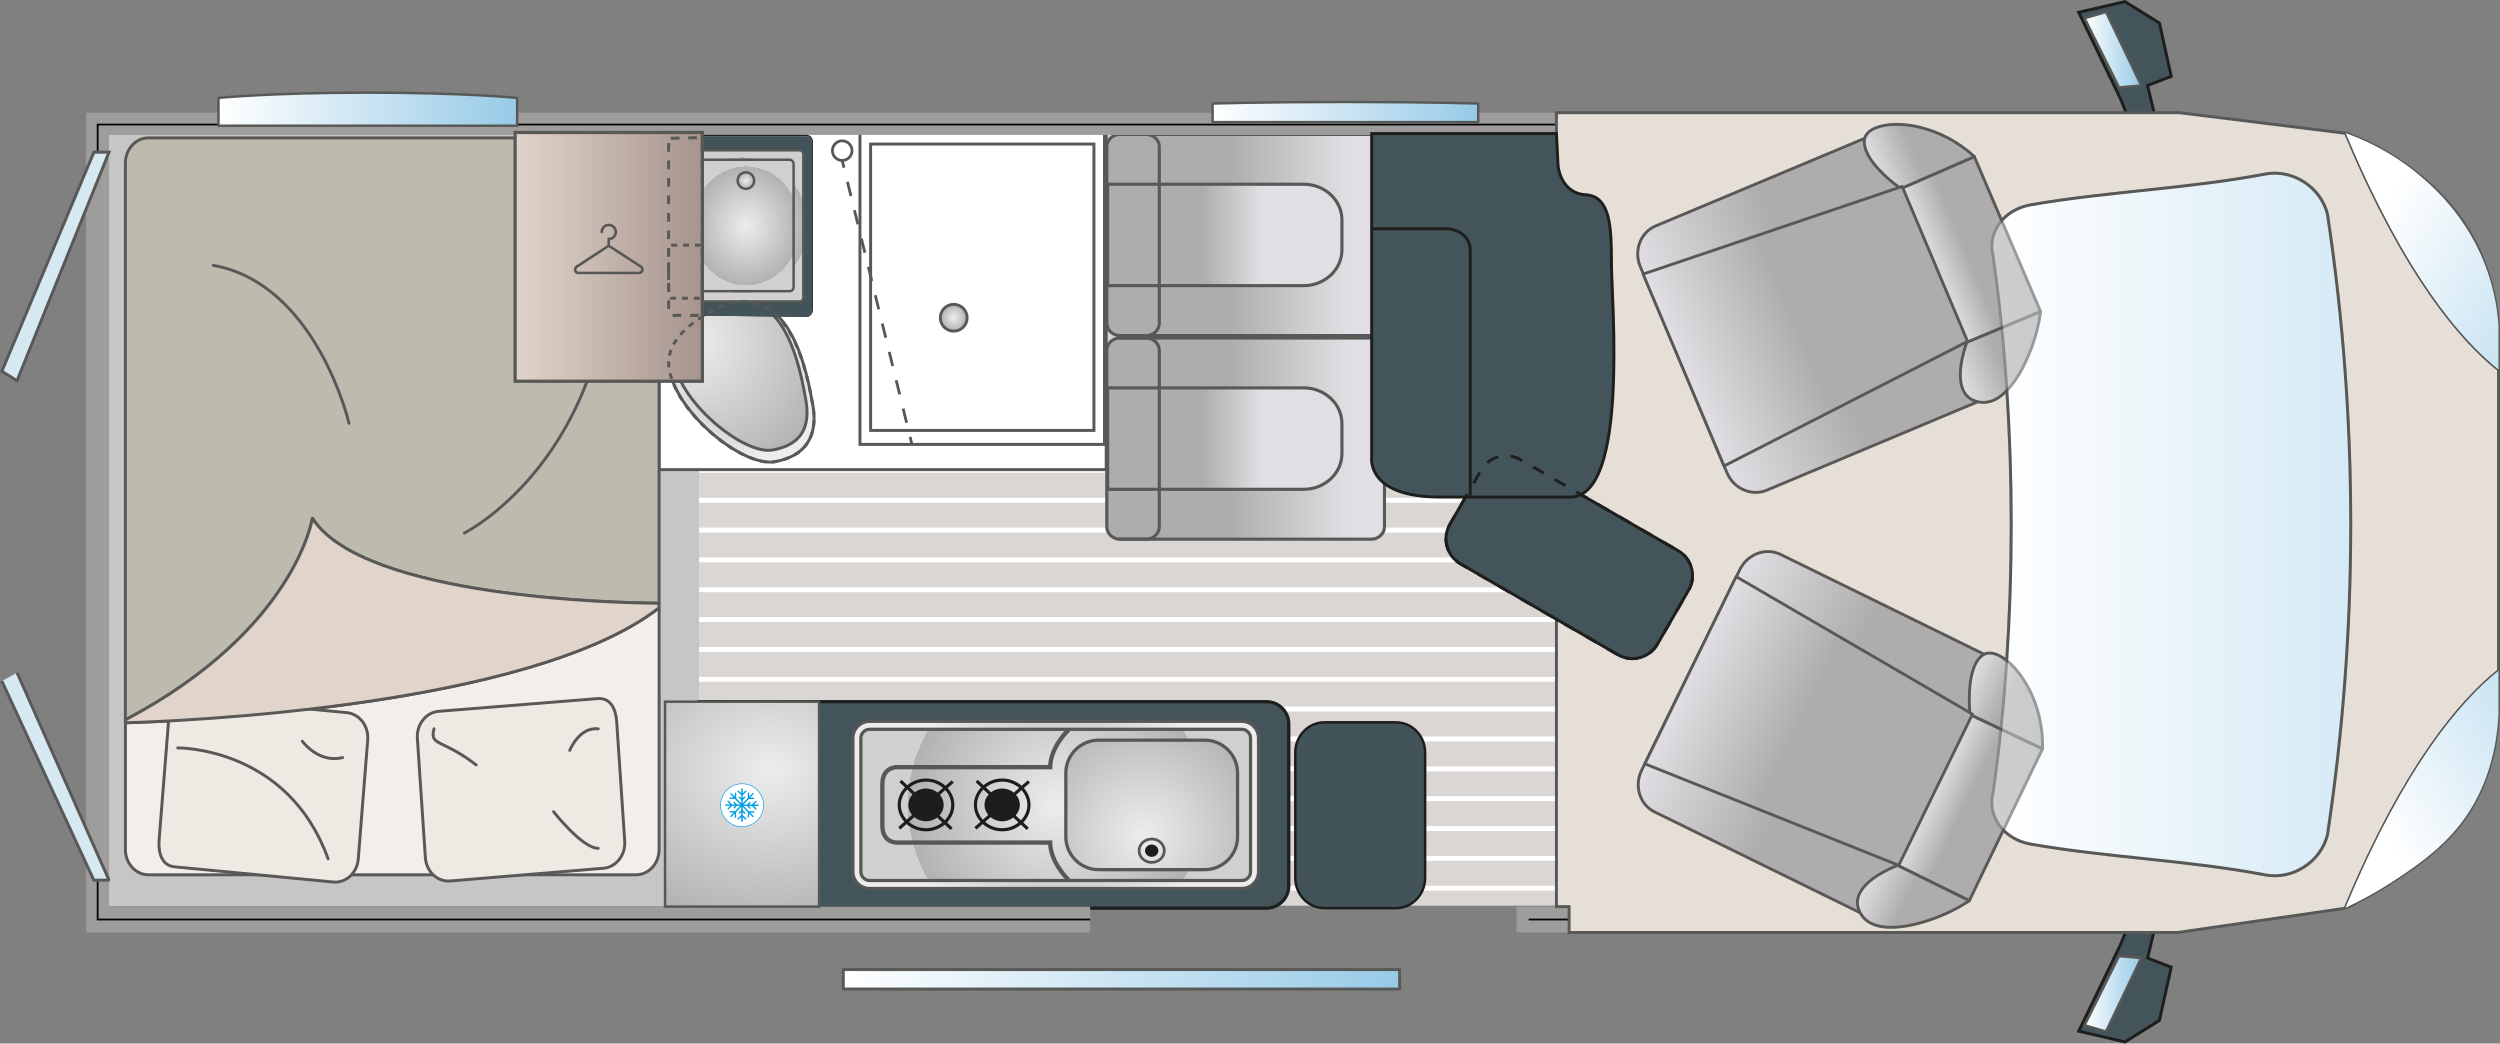 <?xml version="1.0" encoding="UTF-8"?>
<svg xmlns="http://www.w3.org/2000/svg" xmlns:xlink="http://www.w3.org/1999/xlink" viewBox="0 0 2002.67 835.94">
  <rect x="0" y="0" width="2002.67" height="835.94" fill="#808080" stroke="none"/>
  <defs>
    <style>
      .cls-1 {
        fill: #c7c6c6;
        mix-blend-mode: multiply;
      }

      .cls-1, .cls-2 {
        isolation: isolate;
      }

      .cls-3, .cls-4, .cls-5, .cls-6, .cls-7, .cls-8, .cls-9, .cls-10, .cls-11, .cls-12, .cls-13, .cls-14, .cls-15, .cls-16, .cls-17, .cls-18, .cls-19, .cls-20, .cls-21, .cls-22, .cls-23, .cls-24, .cls-25, .cls-26, .cls-27, .cls-28, .cls-29, .cls-30, .cls-31, .cls-32, .cls-33, .cls-34, .cls-35, .cls-36, .cls-37, .cls-38 {
        stroke: #585857;
      }

      .cls-3, .cls-5, .cls-9, .cls-10, .cls-39, .cls-12, .cls-20, .cls-22, .cls-23, .cls-24, .cls-40, .cls-26, .cls-27, .cls-28, .cls-33, .cls-34, .cls-36, .cls-37, .cls-38 {
        stroke-width: 2.37px;
      }

      .cls-3, .cls-5, .cls-10, .cls-39, .cls-41, .cls-42, .cls-43, .cls-44, .cls-45, .cls-46, .cls-14, .cls-47, .cls-48, .cls-49, .cls-50, .cls-51, .cls-19, .cls-52, .cls-23, .cls-40, .cls-53, .cls-54, .cls-55, .cls-26, .cls-56, .cls-27, .cls-34, .cls-37, .cls-38, .cls-57 {
        stroke-miterlimit: 10;
      }

      .cls-3, .cls-58, .cls-51, .cls-28 {
        fill: #fff;
      }

      .cls-4 {
        fill: url(#Dégradé_sans_nom_34-11);
      }

      .cls-4, .cls-6, .cls-7, .cls-8, .cls-9, .cls-11, .cls-12, .cls-13, .cls-15, .cls-16, .cls-17, .cls-18, .cls-20, .cls-21, .cls-22, .cls-24, .cls-25, .cls-28, .cls-29, .cls-30, .cls-31, .cls-32, .cls-33, .cls-35, .cls-36 {
        stroke-linecap: round;
        stroke-linejoin: round;
      }

      .cls-4, .cls-8, .cls-11, .cls-13, .cls-16, .cls-18, .cls-21, .cls-30, .cls-31, .cls-32 {
        stroke-width: 2.33px;
      }

      .cls-5 {
        fill: url(#Dégradé_sans_nom_17-2);
      }

      .cls-59 {
        opacity: .4;
      }

      .cls-60, .cls-52 {
        fill: #1d1d1b;
      }

      .cls-6 {
        fill: url(#Dégradé_sans_nom_34-2);
      }

      .cls-6, .cls-17, .cls-29 {
        stroke-width: 2.52px;
      }

      .cls-7 {
        fill: url(#Dégradé_sans_nom_35-4);
      }

      .cls-7, .cls-15, .cls-35 {
        stroke-width: 1.95px;
      }

      .cls-8 {
        fill: url(#Dégradé_sans_nom_34-5);
      }

      .cls-9 {
        fill: #efe9e4;
      }

      .cls-61 {
        fill: #dad6d4;
      }

      .cls-10 {
        fill: url(#Dégradé_sans_nom_17);
      }

      .cls-39, .cls-62, .cls-44, .cls-45, .cls-14, .cls-47, .cls-49, .cls-50, .cls-20, .cls-53, .cls-26, .cls-56, .cls-27, .cls-29 {
        fill: none;
      }

      .cls-39, .cls-40, .cls-56, .cls-57 {
        stroke: #1e1e1c;
      }

      .cls-11 {
        fill: url(#Dégradé_sans_nom_34-14);
      }

      .cls-12 {
        fill: url(#Dégradé_sans_nom_35-8);
      }

      .cls-63 {
        fill: #009fe3;
      }

      .cls-41 {
        fill: url(#Dégradé_sans_nom_224);
      }

      .cls-41, .cls-42, .cls-45, .cls-46, .cls-47, .cls-48, .cls-49, .cls-52, .cls-53, .cls-54, .cls-55 {
        stroke: #575756;
      }

      .cls-41, .cls-42, .cls-46 {
        stroke-width: 2.62px;
      }

      .cls-64 {
        fill: url(#Dégradé_sans_nom_35-6);
      }

      .cls-42 {
        fill: url(#Dégradé_sans_nom_223-4);
      }

      .cls-43 {
        stroke: #1d1d1b;
      }

      .cls-43, .cls-48, .cls-53, .cls-54, .cls-55 {
        stroke-width: 2px;
      }

      .cls-43, .cls-65 {
        fill: #43535a;
      }

      .cls-44 {
        stroke: #1e1f1d;
        stroke-width: 1.08px;
      }

      .cls-45, .cls-49 {
        stroke-width: 2.26px;
      }

      .cls-46 {
        fill: url(#Dégradé_sans_nom_223-5);
      }

      .cls-13 {
        fill: url(#Dégradé_sans_nom_34-13);
      }

      .cls-14 {
        stroke-dasharray: 7 7 0 0;
      }

      .cls-14, .cls-56 {
        stroke-width: 2.37px;
      }

      .cls-15 {
        fill: url(#Dégradé_sans_nom_35-5);
      }

      .cls-16 {
        fill: url(#Dégradé_sans_nom_34-10);
      }

      .cls-66 {
        fill: #9e9d9c;
      }

      .cls-47, .cls-52 {
        stroke-width: 2.21px;
      }

      .cls-17 {
        fill: url(#Dégradé_sans_nom_34-4);
      }

      .cls-48 {
        fill: url(#Dégradé_sans_nom_223-2);
      }

      .cls-49 {
        stroke-dasharray: 11.69 11.69;
      }

      .cls-18 {
        fill: url(#Dégradé_sans_nom_34-7);
      }

      .cls-50 {
        stroke: #010202;
        stroke-width: 1.42px;
      }

      .cls-51 {
        stroke: #009fe3;
        stroke-width: .5px;
      }

      .cls-19 {
        fill: url(#Dégradé_sans_nom_5);
      }

      .cls-19, .cls-57 {
        stroke-width: 2.61px;
      }

      .cls-67 {
        fill: url(#Dégradé_sans_nom_35-7);
      }

      .cls-68 {
        fill: url(#Dégradé_sans_nom_34-3);
      }

      .cls-21 {
        fill: url(#Dégradé_sans_nom_34-12);
      }

      .cls-69 {
        fill: #575756;
      }

      .cls-22 {
        fill: #e1d4cb;
      }

      .cls-23 {
        fill: #d6e9f3;
      }

      .cls-24 {
        fill: #bdbbae;
      }

      .cls-40, .cls-57 {
        fill: #44545b;
      }

      .cls-54 {
        fill: url(#Dégradé_sans_nom_223);
      }

      .cls-55 {
        fill: url(#Dégradé_sans_nom_223-3);
      }

      .cls-25 {
        fill: url(#Dégradé_sans_nom_35-2);
        stroke-width: 1.99px;
      }

      .cls-56 {
        stroke-dasharray: 10 10 0 0;
      }

      .cls-27 {
        stroke-dasharray: 0 0 4.75 4.75;
      }

      .cls-30 {
        fill: url(#Dégradé_sans_nom_34-8);
      }

      .cls-31 {
        fill: url(#Dégradé_sans_nom_34-6);
      }

      .cls-32 {
        fill: url(#Dégradé_sans_nom_34-9);
      }

      .cls-70 {
        fill: url(#Dégradé_sans_nom_10);
      }

      .cls-33 {
        fill: url(#Dégradé_sans_nom_35);
      }

      .cls-34 {
        fill: url(#Dégradé_sans_nom_17-3);
      }

      .cls-35 {
        fill: url(#Dégradé_sans_nom_35-3);
      }

      .cls-36 {
        fill: #f3eeea;
      }

      .cls-37 {
        fill: url(#Dégradé_sans_nom_2);
      }

      .cls-71 {
        fill: url(#Dégradé_sans_nom_34);
      }

      .cls-38 {
        fill: #e5dfd7;
      }
    </style>
    <radialGradient id="Dégradé_sans_nom_17" data-name="Dégradé sans nom 17" cx="763.95" cy="2076.5" fx="763.95" fy="2076.5" r="10.72" gradientTransform="translate(0 -1822.01)" gradientUnits="userSpaceOnUse">
      <stop offset="0" stop-color="#eeeded"/>
      <stop offset="1" stop-color="#b3b2b2"/>
      <stop offset="1" stop-color="#d0d0d0"/>
    </radialGradient>
    <radialGradient id="Dégradé_sans_nom_2" data-name="Dégradé sans nom 2" cx="1432.27" cy="-588.69" fx="1432.27" fy="-588.69" r="60.47" gradientTransform="translate(-241.2 -997.02) rotate(79.74)" gradientUnits="userSpaceOnUse">
      <stop offset="0" stop-color="#d0d0d0"/>
      <stop offset="0" stop-color="#b3b2b2"/>
      <stop offset=".99" stop-color="#eeeded"/>
    </radialGradient>
    <radialGradient id="Dégradé_sans_nom_17-2" data-name="Dégradé sans nom 17" cx="1392.87" cy="-557.63" fx="1392.87" fy="-557.63" r="115.36" gradientTransform="translate(-241.2 -997.02) rotate(79.74)" xlink:href="#Dégradé_sans_nom_17"/>
    <radialGradient id="Dégradé_sans_nom_17-3" data-name="Dégradé sans nom 17" cx="1150.19" cy="-963.16" fx="1150.19" fy="-963.16" r="56.66" gradientTransform="translate(-353.53 -928.21) rotate(90)" xlink:href="#Dégradé_sans_nom_17"/>
    <linearGradient id="Dégradé_sans_nom_34" data-name="Dégradé sans nom 34" x1="-1971.57" y1="-1554.55" x2="-2184.41" y2="-1554.55" gradientTransform="translate(-1104.26 -1366.31) rotate(-180)" gradientUnits="userSpaceOnUse">
      <stop offset=".55" stop-color="#afacad"/>
      <stop offset="1" stop-color="#e1dfe3"/>
    </linearGradient>
    <linearGradient id="Dégradé_sans_nom_34-2" data-name="Dégradé sans nom 34" x1="-2011.29" y1="-1554.48" x2="-2113.75" y2="-1554.48" xlink:href="#Dégradé_sans_nom_34"/>
    <linearGradient id="Dégradé_sans_nom_34-3" data-name="Dégradé sans nom 34" y1="-1717.65" y2="-1717.65" xlink:href="#Dégradé_sans_nom_34"/>
    <linearGradient id="Dégradé_sans_nom_34-4" data-name="Dégradé sans nom 34" x1="-2011.29" y1="-1717.63" x2="-2113.75" y2="-1717.63" xlink:href="#Dégradé_sans_nom_34"/>
    <linearGradient id="Dégradé_sans_nom_35" data-name="Dégradé sans nom 35" x1="675.54" y1="2606.5" x2="1121.19" y2="2606.5" gradientTransform="translate(0 -1822.01)" gradientUnits="userSpaceOnUse">
      <stop offset="0" stop-color="#fff"/>
      <stop offset="1" stop-color="#97cae7"/>
    </linearGradient>
    <linearGradient id="Dégradé_sans_nom_35-2" data-name="Dégradé sans nom 35" x1="175.01" y1="1909.46" x2="414.28" y2="1909.46" xlink:href="#Dégradé_sans_nom_35"/>
    <linearGradient id="Dégradé_sans_nom_35-3" data-name="Dégradé sans nom 35" x1="971.38" y1="1911.76" x2="1184.12" y2="1911.76" xlink:href="#Dégradé_sans_nom_35"/>
    <linearGradient id="Dégradé_sans_nom_35-4" data-name="Dégradé sans nom 35" x1="1669.92" y1="1861.81" x2="1715.19" y2="1861.81" xlink:href="#Dégradé_sans_nom_35"/>
    <linearGradient id="Dégradé_sans_nom_35-5" data-name="Dégradé sans nom 35" x1="1669.92" y1="-1821.8" x2="1715.19" y2="-1821.8" gradientTransform="translate(0 -1025.68) scale(1 -1)" xlink:href="#Dégradé_sans_nom_35"/>
    <linearGradient id="Dégradé_sans_nom_35-6" data-name="Dégradé sans nom 35" x1="1901.71" y1="-1681.39" x2="2143.49" y2="-1539.17" gradientTransform="translate(0 -1025.68) scale(1 -1)" xlink:href="#Dégradé_sans_nom_35"/>
    <linearGradient id="Dégradé_sans_nom_35-7" data-name="Dégradé sans nom 35" x1="1902.19" y1="1998.92" x2="2143.93" y2="2141.14" xlink:href="#Dégradé_sans_nom_35"/>
    <linearGradient id="Dégradé_sans_nom_34-5" data-name="Dégradé sans nom 34" x1="-3312.69" y1="-788.64" x2="-3048.28" y2="-788.64" gradientTransform="translate(-903.66 -1441.15) rotate(-154.01) scale(.95 1)" xlink:href="#Dégradé_sans_nom_34"/>
    <linearGradient id="Dégradé_sans_nom_34-6" data-name="Dégradé sans nom 34" x1="-3344.82" y1="-789.16" x2="-3276.38" y2="-789.16" gradientTransform="translate(-903.66 -1441.15) rotate(-154.01) scale(.95 1)" xlink:href="#Dégradé_sans_nom_34"/>
    <linearGradient id="Dégradé_sans_nom_34-7" data-name="Dégradé sans nom 34" x1="-3344.82" y1="-881.92" x2="-3258.97" y2="-881.92" gradientTransform="translate(-903.66 -1441.15) rotate(-154.01) scale(.95 1)" xlink:href="#Dégradé_sans_nom_34"/>
    <linearGradient id="Dégradé_sans_nom_34-8" data-name="Dégradé sans nom 34" x1="-3344.21" y1="-696" x2="-3262.05" y2="-696" gradientTransform="translate(-903.66 -1441.15) rotate(-154.01) scale(.95 1)" xlink:href="#Dégradé_sans_nom_34"/>
    <linearGradient id="Dégradé_sans_nom_34-9" data-name="Dégradé sans nom 34" x1="-3278.29" y1="-788.59" x2="-3048.29" y2="-788.59" gradientTransform="translate(-903.66 -1441.15) rotate(-154.01) scale(.95 1)" xlink:href="#Dégradé_sans_nom_34"/>
    <linearGradient id="Dégradé_sans_nom_34-10" data-name="Dégradé sans nom 34" x1="-1733.98" y1="-2113.13" x2="-1469.66" y2="-2113.13" gradientTransform="translate(-759.65 -1107.41) rotate(157.12) scale(.95 1)" xlink:href="#Dégradé_sans_nom_34"/>
    <linearGradient id="Dégradé_sans_nom_34-11" data-name="Dégradé sans nom 34" x1="-1766.1" y1="-2113.65" x2="-1697.63" y2="-2113.65" gradientTransform="translate(-759.65 -1107.41) rotate(157.12) scale(.95 1)" xlink:href="#Dégradé_sans_nom_34"/>
    <linearGradient id="Dégradé_sans_nom_34-12" data-name="Dégradé sans nom 34" x1="-1766.1" y1="-2206.43" x2="-1680.25" y2="-2206.43" gradientTransform="translate(-759.65 -1107.41) rotate(157.12) scale(.95 1)" xlink:href="#Dégradé_sans_nom_34"/>
    <linearGradient id="Dégradé_sans_nom_34-13" data-name="Dégradé sans nom 34" x1="-1765.49" y1="-2020.54" x2="-1683.31" y2="-2020.54" gradientTransform="translate(-759.65 -1107.41) rotate(157.12) scale(.95 1)" xlink:href="#Dégradé_sans_nom_34"/>
    <linearGradient id="Dégradé_sans_nom_34-14" data-name="Dégradé sans nom 34" x1="-1699.57" y1="-2113.1" x2="-1469.59" y2="-2113.1" gradientTransform="translate(-759.65 -1107.41) rotate(157.12) scale(.95 1)" xlink:href="#Dégradé_sans_nom_34"/>
    <linearGradient id="Dégradé_sans_nom_35-8" data-name="Dégradé sans nom 35" x1="1595.56" y1="2242.15" x2="1883.09" y2="2242.15" xlink:href="#Dégradé_sans_nom_35"/>
    <radialGradient id="Dégradé_sans_nom_223" data-name="Dégradé sans nom 223" cx="614.64" cy="102.04" fx="614.64" fy="102.04" r="36.32" gradientTransform="translate(-284.19 27.55) scale(1.43 1.5)" gradientUnits="userSpaceOnUse">
      <stop offset="0" stop-color="#ededed"/>
      <stop offset="1" stop-color="#b2b2b2"/>
      <stop offset="1" stop-color="#d0d0d0"/>
    </radialGradient>
    <radialGradient id="Dégradé_sans_nom_223-2" data-name="Dégradé sans nom 223" cx="607.44" cy="119.88" fx="607.44" fy="119.88" r="36.32" gradientTransform="translate(-125.22 23.89) scale(1.19 1.31)" xlink:href="#Dégradé_sans_nom_223"/>
    <radialGradient id="Dégradé_sans_nom_223-3" data-name="Dégradé sans nom 223" cx="597.51" cy="144.67" fx="597.51" fy="144.67" r="6.61" gradientTransform="matrix(1,0,0,1,0,0)" xlink:href="#Dégradé_sans_nom_223"/>
    <linearGradient id="Dégradé_sans_nom_5" data-name="Dégradé sans nom 5" x1="412.64" y1="2027.78" x2="562.65" y2="2027.78" gradientTransform="translate(0 -1822.01)" gradientUnits="userSpaceOnUse">
      <stop offset="0" stop-color="#e1d4cb"/>
      <stop offset="1" stop-color="#a6948d"/>
    </linearGradient>
    <radialGradient id="Dégradé_sans_nom_224" data-name="Dégradé sans nom 224" cx="670.36" cy="676.55" fx="670.36" fy="676.55" r="124.27" gradientTransform="translate(175.34 -31.76)" gradientUnits="userSpaceOnUse">
      <stop offset="0" stop-color="#d0d0d0"/>
      <stop offset="0" stop-color="#b2b2b2"/>
      <stop offset=".99" stop-color="#ededed"/>
    </radialGradient>
    <radialGradient id="Dégradé_sans_nom_223-4" data-name="Dégradé sans nom 223" cx="670.36" cy="676.55" fx="670.36" fy="676.55" r="118.39" gradientTransform="translate(175.34 -31.76)" xlink:href="#Dégradé_sans_nom_223"/>
    <radialGradient id="Dégradé_sans_nom_223-5" data-name="Dégradé sans nom 223" cx="740.43" cy="700.6" fx="740.43" fy="700.6" r="103.83" gradientTransform="translate(175.34 -31.76)" xlink:href="#Dégradé_sans_nom_223"/>
    <radialGradient id="Dégradé_sans_nom_10" data-name="Dégradé sans nom 10" cx="649.84" cy="582.4" fx="649.84" fy="582.4" r="122.44" gradientTransform="translate(-215 4.86) scale(1.28 1.05)" gradientUnits="userSpaceOnUse">
      <stop offset="0" stop-color="#ededed"/>
      <stop offset="1" stop-color="#b2b2b2"/>
    </radialGradient>
  </defs>
  <g class="cls-2">
    <g id="Calque_2" data-name="Calque 2">
      <g id="Implantation_jour" data-name="Implantation jour">
        <g id="c">
          <rect class="cls-61" x="78.43" y="101.43" width="1441.47" height="624.07"/>
          <rect class="cls-58" x="92.87" y="709.58" width="1505.66" height="3.94"/>
          <rect class="cls-58" x="92.87" y="685.63" width="1505.66" height="3.94"/>
          <rect class="cls-58" x="92.87" y="661.74" width="1505.66" height="3.94"/>
          <rect class="cls-58" x="92.87" y="637.84" width="1505.66" height="3.94"/>
          <rect class="cls-58" x="92.87" y="613.94" width="1505.66" height="3.94"/>
          <rect class="cls-58" x="92.87" y="589.99" width="1505.66" height="3.94"/>
          <rect class="cls-58" x="92.87" y="566.09" width="1505.66" height="3.94"/>
          <rect class="cls-58" x="92.87" y="542.19" width="1505.66" height="3.94"/>
          <rect class="cls-58" x="92.87" y="518.3" width="1505.66" height="3.94"/>
          <rect class="cls-58" x="92.87" y="494.35" width="1505.66" height="3.94"/>
          <rect class="cls-58" x="92.87" y="470.45" width="1505.66" height="3.94"/>
          <rect class="cls-58" x="92.87" y="446.55" width="1505.66" height="3.94"/>
          <rect class="cls-58" x="92.87" y="422.65" width="1505.66" height="3.94"/>
          <rect class="cls-58" x="92.87" y="398.76" width="1505.66" height="3.94"/>
          <rect class="cls-58" x="92.87" y="374.81" width="1505.66" height="3.94"/>
          <rect class="cls-58" x="92.87" y="350.91" width="1505.66" height="3.94"/>
          <rect class="cls-58" x="92.87" y="327.01" width="1505.66" height="3.94"/>
          <rect class="cls-58" x="92.87" y="303.11" width="1505.66" height="3.94"/>
          <rect class="cls-58" x="92.87" y="279.16" width="1505.66" height="3.94"/>
          <rect class="cls-58" x="92.87" y="255.27" width="1505.66" height="3.94"/>
          <rect class="cls-58" x="92.87" y="231.37" width="1505.66" height="3.94"/>
          <rect class="cls-58" x="92.87" y="207.47" width="1505.66" height="3.94"/>
          <rect class="cls-58" x="92.87" y="183.52" width="1505.66" height="3.94"/>
          <rect class="cls-58" x="92.87" y="159.62" width="1505.66" height="3.94"/>
          <rect class="cls-58" x="92.87" y="135.72" width="1505.66" height="3.94"/>
          <rect class="cls-58" x="92.87" y="111.83" width="1505.66" height="3.94"/>
        </g>
        <rect class="cls-1" x="76.7" y="94.94" width="483.24" height="631.06"/>
        <rect class="cls-3" x="528" y="105.62" width="358.14" height="270.59"/>
        <polygon class="cls-3" points="688.88 104.2 688.88 355.99 884.77 355.99 884.77 355 884.77 104.2 688.88 104.2"/>
        <polygon class="cls-26" points="697.42 115.4 697.42 344.79 876.32 344.79 876.32 343.8 876.32 115.4 697.42 115.4"/>
        <path class="cls-10" d="M774.72,254.54c0,5.93-4.79,10.72-10.72,10.72s-10.72-4.79-10.72-10.72,4.79-10.72,10.72-10.72,10.72,4.79,10.72,10.72"/>
        <path class="cls-37" d="M651.01,323.77c-4.51-24.87-16.47-90.97-64.68-82.38-3.27,1.14-56.38,20.31-50.21,54.29,6.6,36.54,59.65,78.68,84.66,74.17,24.44-4.41,34.93-20.36,30.28-46.08h-.05Z"/>
        <path class="cls-5" d="M539.91,290.13c-5.27-29.23,41.76-47.03,46.74-48.83,43.28-7.31,54.57,55.1,58.8,78.63,4.22,23.3-4.41,36.54-26.43,40.53-22.68,4.13-72.99-36.54-79.11-70.33Z"/>
        <path class="cls-34" d="M544.71,196.4h86.18c4.41,0,7.97,3.56,7.97,7.97v26.57c0,4.41-3.56,7.97-7.97,7.97h-86.18c-4.41,0-7.97-3.56-7.97-7.97v-26.57c0-4.41,3.56-7.97,7.97-7.97Z"/>
        <path class="cls-36" d="M100.43,680.54c0,11.1,8.3,20.22,18.46,20.22h390.65c10.16,0,18.46-9.11,18.46-20.22v-193.66c-103.31,80.1-387.95,91.02-427.52,92.11v101.55h-.05Z"/>
        <path class="cls-9" d="M277.82,570.87c10.11.95,17.65,10.82,16.75,21.88l-7.59,95.43c-.9,11.06-9.87,19.36-19.98,18.37l-127.13-12.15c-10.11-.95-13.29-10.82-12.39-21.88l7.59-95.43c.9-11.06,5.5-19.36,15.61-18.37,0,0,127.13,12.15,127.13,12.15Z"/>
        <path class="cls-9" d="M478.65,559.62c10.11-.81,14.62,7.59,15.38,18.7l6.41,95.57c.76,11.1-6.93,20.83-17.04,21.64l-122.91,10.2c-10.11.81-18.98-7.59-19.74-18.7l-6.41-95.57c-.76-11.1,6.93-20.83,17.04-21.64l127.27-10.2Z"/>
        <path class="cls-24" d="M100.43,130.68v445.98c136.29-72.04,149.82-161.49,149.82-161.49,41,63.78,244.92,67.81,277.71,68.05V130.68c0-11.1-8.3-20.22-18.46-20.22H118.89c-10.16,0-18.46,9.11-18.46,20.22Z"/>
        <path class="cls-22" d="M250.25,415.22s-13.52,89.45-149.82,161.49v2.28c39.58-1.09,324.21-12.01,427.52-92.11v-3.61c-32.74-.24-236.71-4.27-277.71-68.05Z"/>
        <path class="cls-20" d="M443.44,650.22s22.83,29.33,35.78,29.33"/>
        <path class="cls-20" d="M381.46,612.77c-27.43-21.17-37.49-14.9-33.79-28.95"/>
        <path class="cls-20" d="M456.39,601.1s7.55-18.93,22.83-17.27"/>
        <path class="cls-20" d="M142.38,599.11s88.12-1.04,120.44,88.84"/>
        <path class="cls-20" d="M242.18,593.79s12.91,17.89,32.27,13.1"/>
        <path class="cls-20" d="M372.02,426.99s118.64-59.6,118.21-239.22"/>
        <path class="cls-20" d="M279.58,339.05s-26.01-111.61-108.67-126.47"/>
        <path class="cls-57" d="M559.94,562.1h454.58c9.87,0,17.88,8,17.88,17.88v129.63c0,9.87-8,17.88-17.88,17.88h-454.58v-165.39Z"/>
        <path class="cls-62" d="M802.2,555.5h100.42c16.42,0,29.8,13.33,29.8,29.8v76.88c0,16.42-13.33,29.8-29.8,29.8h-100.42c-16.42,0-29.8-13.33-29.8-29.8v-76.88c0-16.42,13.33-29.8,29.8-29.8Z"/>
        <path class="cls-71" d="M1098.51,107.66c5.79,0,10.54,4.46,10.54,9.87v141.42c0,5.41-4.75,9.87-10.54,9.87h-201.35c-5.79,0-10.54-4.46-10.54-9.87V117.53c0-5.41,4.75-9.87,10.54-9.87h201.35Z"/>
        <path class="cls-29" d="M1098.51,107.66c5.79,0,10.54,4.46,10.54,9.87v141.42c0,5.41-4.75,9.87-10.54,9.87h-201.35c-5.79,0-10.54-4.46-10.54-9.87V117.53c0-5.41,4.75-9.87,10.54-9.87h201.35Z"/>
        <path class="cls-6" d="M887.29,147.57h157.08c8.45,0,16.09,3.23,21.64,8.4,5.55,5.17,8.97,12.34,8.97,20.26v23.92c0,7.93-3.42,15.09-8.97,20.26-5.55,5.17-13.19,8.4-21.64,8.4h-157.08v-81.29h0v.05Z"/>
        <path class="cls-29" d="M896.68,107.66h21.45c5.79,0,10.54,4.46,10.54,9.87v141.42c0,5.41-4.75,9.87-10.54,9.87h-21.45"/>
        <path class="cls-68" d="M1098.51,270.76c5.79,0,10.54,4.46,10.54,9.87v141.42c0,5.41-4.75,9.87-10.54,9.87h-201.35c-5.79,0-10.54-4.46-10.54-9.87v-141.42c0-5.41,4.75-9.87,10.54-9.87h201.35Z"/>
        <path class="cls-29" d="M1098.51,270.76c5.79,0,10.54,4.46,10.54,9.87v141.42c0,5.41-4.75,9.87-10.54,9.87h-201.35c-5.79,0-10.54-4.46-10.54-9.87v-141.42c0-5.41,4.75-9.87,10.54-9.87h201.35Z"/>
        <path class="cls-17" d="M887.29,310.72h157.08c8.45,0,16.09,3.23,21.64,8.4,5.55,5.17,8.97,12.34,8.97,20.26v23.92c0,7.93-3.42,15.09-8.97,20.26-5.55,5.17-13.19,8.4-21.64,8.4h-157.08v-81.29h0v.05Z"/>
        <path class="cls-29" d="M896.68,270.76h21.45c5.79,0,10.54,4.46,10.54,9.87v141.42c0,5.41-4.75,9.87-10.54,9.87h-21.45"/>
        <rect class="cls-66" x="1214.82" y="726.24" width="43.52" height="20.69"/>
        <polyline class="cls-66" points="1357.33 108.09 1357.33 90.29 69.11 90.29 69.11 108.09 69.11 108.09 69.11 726.24 69.11 726.24 69.11 746.93 69.11 746.93 69.11 746.98 87.33 746.98 87.33 746.93 873.29 746.93 873.29 726.24 87.33 726.24 87.33 108.09"/>
        <path class="cls-50" d="M873.29,736.59H78.22V99.78h1279.11M1257.96,726.24v10.35h-33.36"/>
        <rect class="cls-66" x="69.11" y="121.9" width="18.22" height="583.13"/>
        <path class="cls-23" d="M13.64,538.84l73.41,165.62c.14.28-.09.62-.43.62h-11.44L1.49,545.58"/>
        <polygon class="cls-23" points="13.64 304.93 87.33 121.9 75.23 121.9 1.49 297.48 13.64 304.93"/>
        <rect class="cls-33" x="675.54" y="776.68" width="445.65" height="15.61"/>
        <path class="cls-25" d="M175.01,78.43v22.26h239.27v-22.26s-42-4.22-119.63-4.22-119.63,4.22-119.63,4.22"/>
        <path class="cls-35" d="M1077.77,81.7c69.05,0,106.35,1.28,106.35,1.28v14.81h-212.74v-14.81s37.3-1.28,106.35-1.28h.05Z"/>
        <polygon class="cls-40" points="1730.71 111.6 1720.36 68.46 1739.3 61.16 1729.85 18.49 1702.24 1.27 1665.17 9.86 1698.49 78.81 1711.73 111.6 1730.71 111.6"/>
        <polygon class="cls-7" points="1687.05 9.62 1715.19 68.46 1697.49 69.98 1669.92 14.6 1687.05 9.62"/>
        <polygon class="cls-40" points="1730.71 724.34 1720.36 767.43 1739.3 774.79 1729.85 817.45 1702.24 834.68 1665.17 826.04 1698.49 757.09 1711.73 724.34 1730.71 724.34"/>
        <polygon class="cls-15" points="1687.05 826.28 1715.19 767.43 1697.49 765.96 1669.92 821.29 1687.05 826.28"/>
        <path class="cls-38" d="M1880.33,109.65c-.43-1-.81-1.9-1.19-2.85l-133.25-16.51h-499.09v635.99h10.16v20.69h487.51l133.59-19.31s.52-.24,1.47-.66l-.52.09c.47-1.09.9-2.14,1.38-3.23,46.7-110.9,91.16-162.49,121.11-186.4v-241.31c-29.9-23.92-74.41-75.5-121.11-186.4v-.09h-.05Z"/>
        <path class="cls-38" d="M1880.33,723.77c-.47,1.09-.9,2.14-1.38,3.23l.52-.09c9.31-4.35,22.21-10.95,36.71-20.4,15.79-10.29,37.83-24.66,54.69-46.27,23.33-29.93,29.38-64.35,30.56-87.84v-35.02c-29.9,23.92-74.41,75.5-121.11,186.4h0Z"/>
        <path class="cls-64" d="M1880.33,723.77c-.47,1.09-.9,2.14-1.38,3.23l.52-.09c9.31-4.35,22.21-10.95,36.71-20.4,15.79-10.29,37.83-24.66,54.69-46.27,23.33-29.93,29.38-64.35,30.56-87.84v-35.02c-29.9,23.92-74.41,75.5-121.11,186.4h0Z"/>
        <path class="cls-38" d="M1971.64,175.71c-13.47-19.16-28.27-31.18-35.65-37.09-21.32-17.07-42.1-26.53-56.51-31.82h-.33c.38.9.81,1.85,1.19,2.8,46.7,110.9,91.16,162.49,121.11,186.4v-35.02c-1.57-19.93-7.33-53.3-29.8-85.28Z"/>
        <path class="cls-67" d="M1935.99,138.63c-11.25-9.19-29.96-22.3-56.51-31.82h-.33c.38.9.81,1.85,1.19,2.8,46.7,110.9,91.16,162.49,121.11,186.4v-35.02c-.68-10.27-2.62-25.54-8.6-43-15.36-44.8-45.78-70.32-56.85-79.36Z"/>
        <path class="cls-28" d="M1596.6,634.94c-4.94,18.93,8.4,37.39,30.13,41.24,62.69,10.91,125.28,12.77,187.78,24.63,21.69,4.22,44.42-10.06,49.92-32.03,24.87-164.67,24.87-332.61,0-497.28-5.5-21.92-28.24-36.21-49.92-32.03-62.5,11.86-125.09,13.76-187.78,24.63-21.78,3.84-35.12,22.3-30.13,41.24,19.41,136.05,19.41,293.42,0,429.47v.14Z"/>
        <path class="cls-8" d="M1507.72,739.76c11.86,5.79,26.53.33,32.6-12.15l78.73-160.87c6.12-12.48,1.42-27.43-10.44-33.22l-182.18-89.36c-11.86-5.84-26.57-.38-32.7,12.15l-78.73,160.87c-6.07,12.48-1.42,27.43,10.44,33.22l182.18,89.36h.05"/>
        <polygon class="cls-31" points="1636.18 599.87 1577.95 572.3 1519.96 693.21 1577.52 721.54 1636.18 599.87"/>
        <path class="cls-18" d="M1520.1,693.26h0s-.43.19-.76.28c-.66.24-1.66.66-2.8,1.19-2.37,1.04-5.6,2.56-9.02,4.51-6.88,3.89-14.52,9.63-17.84,16.47-1.19,2.37-1.8,4.94-1.76,7.59.05,2.66.81,5.5,2.56,8.54,2.04,3.56,4.98,6.17,8.64,7.93,10.01,4.89,25.34,3.56,40.38-.81,14.57-4.13,28.85-11.06,38.06-17.42l-28.81-14.19-28.62-14.09h-.05Z"/>
        <path class="cls-30" d="M1625.31,551.84c-6.88-13.29-15.99-22.83-24.01-26.72-2.56-1.28-5.03-1.95-7.26-1.99-2.23-.05-4.18.52-5.84,1.71-2.42,1.76-4.37,4.32-5.84,7.36-3.13,6.41-4.37,14.95-4.7,22.54-.38,7.59.14,14.24.33,16.8,0,.33.05.57.09.76l58.13,27.52c.47-18.41-4.13-35.02-10.87-48.02h0l-.05.05Z"/>
        <polygon class="cls-32" points="1390.74 461.91 1580.09 572.11 1521 693.21 1317.61 611.87 1390.74 461.91"/>
        <path class="cls-16" d="M1602.48,314.19c12.15-5.13,17.65-19.79,12.29-32.55l-69.43-165.1c-5.36-12.81-19.74-19.12-31.89-14l-187.12,78.44c-12.2,5.08-17.75,19.79-12.34,32.6l69.43,165.1c5.36,12.81,19.74,19.12,31.89,14l187.12-78.44h.05"/>
        <polygon class="cls-4" points="1581.56 125.41 1522.47 151.13 1575.48 274.32 1634.66 249.65 1581.56 125.41"/>
        <path class="cls-21" d="M1575.58,274.28h0s-.14.43-.28.76c-.24.66-.57,1.66-1,2.89-.76,2.47-1.76,5.88-2.56,9.78-1.57,7.74-2.33,17.27.66,24.3,1.04,2.47,2.52,4.6,4.56,6.31s4.7,2.99,8.11,3.7c4.03.81,7.93.28,11.67-1.28,10.25-4.32,19.31-16.75,25.96-30.94,6.45-13.71,10.68-29,11.91-40.15l-29.61,12.34-29.47,12.29h.05Z"/>
        <path class="cls-13" d="M1538.23,102.01c-14.52-3.56-27.71-2.94-35.92.52-2.66,1.09-4.75,2.52-6.26,4.18-1.47,1.61-2.37,3.46-2.56,5.5-.28,2.99.38,6.12,1.71,9.25,2.75,6.55,8.4,13.15,13.9,18.41,5.5,5.27,10.82,9.25,12.91,10.77.28.19.47.33.62.47l58.99-25.67c-13.57-12.48-29.09-19.93-43.33-23.4h0l-.05-.05Z"/>
        <polygon class="cls-11" points="1316.23 219.56 1523.76 149.37 1576.15 273.52 1381.11 373.27 1316.23 219.56"/>
        <g class="cls-59">
          <path class="cls-12" d="M1596.6,634.94c-4.94,18.93,8.4,37.39,30.13,41.24,62.69,10.91,125.28,12.77,187.78,24.63,21.69,4.22,44.42-10.06,49.92-32.03,24.87-164.67,24.87-332.61,0-497.28-5.5-21.92-28.24-36.21-49.92-32.03-62.5,11.86-125.09,13.76-187.78,24.63-21.78,3.84-35.12,22.3-30.13,41.24,19.41,136.05,19.41,293.42,0,429.47v.14Z"/>
        </g>
        <path class="cls-40" d="M1296.07,524.51l-126.14-72.84c-11.1-6.41-14.9-20.6-8.49-31.65l24.96-43.28c6.41-11.1,20.6-14.9,31.65-8.49l126.18,72.84c11.1,6.41,14.9,20.6,8.49,31.65l-25.01,43.28c-6.41,11.1-20.6,14.9-31.65,8.49"/>
        <path class="cls-40" d="M1257.91,398.18h-104.31c-59.22,0-54.81-31.65-54.81-31.65V107h148.01l1.33,26.05s2.04,21.83,22.11,22.97c20.03,1.19,20.64,26.53,20.64,55.38s14.14,186.78-32.98,186.78"/>
        <path class="cls-39" d="M1098.18,183.26h61.98s17.61,1.42,17.61,17.61v197.89"/>
        <path class="cls-44" d="M539.5,252c35.38.44,70.76.88,106.14,1.31,2.76.03,5.02-2.2,5.02-4.96V113.22c0-2.59-2.1-4.69-4.69-4.69h-105.54c-.31,47.82-.62,95.65-.93,143.47Z"/>
        <path class="cls-65" d="M544.04,252.59c34.03.42,68.07.84,102.1,1.27,2.48.03,4.51-1.97,4.51-4.46V113.53c0-2.46-2-4.46-4.46-4.46h-101.24c-2.45,0-4.44,1.97-4.46,4.42-.29,36.84-.58,97.77-.86,134.62-.02,2.45,1.95,4.46,4.4,4.49Z"/>
        <rect class="cls-54" x="552.04" y="120.41" width="91.48" height="121.08" rx="2.96" ry="2.96"/>
        <rect class="cls-48" x="559.85" y="127.96" width="75.88" height="105.29" rx="3.13" ry="3.13"/>
        <path class="cls-55" d="M597.51,138.06c-3.64,0-6.61,2.96-6.61,6.61s2.97,6.61,6.61,6.61,6.61-2.96,6.61-6.61-2.96-6.61-6.61-6.61Z"/>
        <rect class="cls-19" x="412.64" y="106.14" width="150.01" height="199.26"/>
        <path class="cls-27" d="M537.73,196.4h22.81c1.17,0,2.11,3.56,2.11,7.97v26.57c0,4.41-.94,7.97-2.11,7.97h-22.81c-1.17,0-2.11-3.56-2.11-7.97v-26.57c0-4.41.94-7.97,2.11-7.97Z"/>
        <path class="cls-27" d="M651.01,324.08c-4.51-24.7-16.47-90.36-64.68-81.83-3.27,1.13-56.38,20.17-50.21,53.93,6.6,36.3,59.65,78.15,84.66,73.68,24.44-4.38,34.93-20.22,30.28-45.77h-.05Z"/>
        <path class="cls-14" d="M537.31,110.75c7.88-.16,15.75-.31,23.63-.47.94-.02,1.7,3.34,1.7,7.48v127.4c0,4.13-.76,7.48-1.7,7.48h-23.63c-.94,0-1.7-3.35-1.7-7.48v-126.94c0-4.12.76-7.46,1.69-7.48Z"/>
        <path class="cls-69" d="M513.87,212.67l-25.17-16.39v-3.81c3.17-.53,5.61-3.28,5.61-6.66,0-3.7-2.96-6.66-6.66-6.66s-6.66,2.96-6.66,6.66c0,.63.42,1.06,1.06,1.06s1.06-.42,1.06-1.06c0-2.54,2.01-4.55,4.55-4.55s4.55,2.01,4.55,4.55-2.01,4.55-4.55,4.55c-.63,0-1.06.42-1.06,1.06v4.87l-25.28,16.5c-1.06.74-1.69,1.9-1.69,3.17,0,2.01,1.48,3.6,3.38,3.7h49.18c1.9-.11,3.49-1.69,3.49-3.7,0-1.37-.74-2.54-1.8-3.28ZM511.86,217.64h-48.44c-.95,0-1.69-.74-1.69-1.69,0-.53.32-1.06.74-1.37l25.17-16.5,25.07,16.29c.53.32.95.85.95,1.48-.11,1.06-.85,1.8-1.8,1.8Z"/>
        <g>
          <path class="cls-45" d="M730.49,355.82c-.48-1.94-.95-3.88-1.43-5.83"/>
          <path class="cls-49" d="M726.27,338.64c-16.26-66.2-32.52-132.4-48.78-198.61"/>
          <path class="cls-45" d="M676.09,134.36c-.48-1.94-.95-3.88-1.43-5.83"/>
        </g>
        <circle class="cls-45" cx="674.66" cy="120.67" r="7.86"/>
        <g>
          <path class="cls-41" d="M994.73,711.76h-298.06c-7.42,0-13.45-6.03-13.46-13.45v-107.03c0-7.42,6.04-13.46,13.46-13.46h298.06c7.42,0,13.45,6.03,13.46,13.45v107.03c0,7.42-6.04,13.45-13.46,13.45Z"/>
          <path class="cls-42" d="M696.67,584.21c-1.87,0-3.64.74-4.99,2.08-1.34,1.34-2.07,3.11-2.07,4.98v107.03c0,1.87.74,3.64,2.08,4.98,1.34,1.34,3.11,2.08,4.98,2.08h298.06c1.87,0,3.64-.74,4.98-2.08s2.08-3.11,2.08-4.98v-107.03c0-1.88-.74-3.65-2.08-4.98-1.34-1.34-3.11-2.08-4.98-2.08h-298.06Z"/>
          <path class="cls-46" d="M965.05,592.91h-84.93c-14.48,0-26.31,11.84-26.32,26.31v51.12c0,14.48,11.84,26.32,26.32,26.32h84.93c14.48,0,26.32-11.84,26.32-26.32v-51.12c0-14.48-11.84-26.31-26.32-26.31Z"/>
          <path class="cls-52" d="M848.14,694.08c-3.23-5.18-6.25-11.96-6.25-19.09v-.64s-123.03,0-123.03,0h-.06s-.17,0-.17,0c-.81,0-3.65-.14-6.21-1.81-2.56-1.67-4.94-4.79-4.96-11.13v-16.64s0-16.64,0-16.64c.02-6.34,2.4-9.46,4.96-11.13,2.56-1.66,5.4-1.81,6.21-1.81h.17s.05,0,.05,0h123.05v-.63c0-7.61,3.43-14.81,6.9-20.11,1.73-2.65,3.47-4.81,4.77-6.32.65-.75,1.19-1.34,1.56-1.73.19-.19.33-.35.44-.45l.15-.15-.88-.91s-3.55,3.45-7.09,8.86c-3.44,5.26-6.88,12.42-7.07,20.16h-121.78s-.1,0-.26,0c-.94,0-4,.14-6.9,2.01-2.91,1.86-5.55,5.53-5.54,12.2v16.64s0,16.64,0,16.64c-.02,6.66,2.63,10.33,5.54,12.19,2.9,1.87,5.96,2.01,6.9,2.01.18,0,.28,0,.29,0h121.74c.19,7.74,3.63,14.9,7.07,20.17,3.54,5.41,7.07,8.84,7.09,8.86l.88-.91-.15-.15c-.75-.75-4.18-4.33-7.41-9.51Z"/>
          <path class="cls-60" d="M825.52,644.79c0-5.02-1.95-9.71-5.35-13.5l4.9-4.29-.84-.97h0s-.41-.47-.41-.47h0l-.42-.48-4.99,4.37c-4.23-3.74-9.73-5.83-15.59-5.83s-10.83,1.94-14.98,5.37l-4.59-4.31-1.74,1.86,4.46,4.18c-3.58,3.73-5.68,8.41-5.84,13.43v.64c-.01,5.01,1.93,9.69,5.33,13.48l-4.9,4.29.74.85.09.1h0l.85.97,4.99-4.37c4.24,3.75,9.74,5.85,15.61,5.85,5.59,0,10.83-1.94,14.98-5.37l4.57,4.29,1.75-1.86-4.44-4.17c3.74-3.89,5.86-8.81,5.86-14.07ZM822.97,644.79c0,4.6-1.87,8.92-5.16,12.33l-4.19-3.94c2.07-2.28,3.36-5.19,3.36-8.41,0-3.05-1.16-5.82-3.04-8.05l4.32-3.77c3,3.33,4.71,7.44,4.72,11.83ZM802.8,626.17c5.11,0,9.9,1.8,13.64,4.99l-4.33,3.79c-2.49-2.03-5.73-3.31-9.3-3.31-3.41,0-6.5,1.16-8.94,3.03l-4.17-3.91c3.66-2.92,8.22-4.58,13.1-4.58ZM782.64,644.79c0-4.61,1.87-8.93,5.16-12.34l4.19,3.93c-2.06,2.28-3.35,5.18-3.35,8.39,0,3.04,1.16,5.81,3.03,8.04l-4.33,3.79c-2.99-3.33-4.69-7.44-4.7-11.81ZM802.8,663.42c-5.12,0-9.92-1.8-13.66-5.01l4.34-3.8c2.5,2.04,5.74,3.32,9.32,3.32,3.4,0,6.48-1.16,8.92-3.01l4.18,3.92c-3.66,2.92-8.23,4.58-13.11,4.58Z"/>
          <path class="cls-60" d="M764.5,644.79c0-5.02-1.95-9.71-5.35-13.5l4.9-4.29-.84-.97h0s-.41-.47-.41-.47h0l-.42-.48-4.99,4.37c-4.23-3.74-9.73-5.83-15.59-5.83-5.59,0-10.83,1.94-14.98,5.37l-4.59-4.31-1.74,1.86,4.46,4.18c-3.58,3.73-5.68,8.41-5.84,13.43v.64c-.01,5.01,1.93,9.69,5.33,13.48l-4.9,4.29.74.85.09.1h0l.85.97,4.99-4.37c4.24,3.75,9.74,5.85,15.61,5.85,5.59,0,10.83-1.94,14.98-5.37l4.57,4.29,1.75-1.86-4.44-4.17c3.74-3.89,5.86-8.81,5.86-14.07ZM761.95,644.79c0,4.6-1.87,8.92-5.16,12.33l-4.19-3.94c2.07-2.28,3.36-5.19,3.36-8.41,0-3.05-1.16-5.82-3.04-8.05l4.32-3.77c3,3.33,4.71,7.44,4.72,11.83ZM741.78,626.17c5.11,0,9.9,1.8,13.64,4.99l-4.33,3.79c-2.49-2.03-5.73-3.31-9.3-3.31s-6.5,1.16-8.94,3.03l-4.17-3.91c3.66-2.92,8.22-4.58,13.1-4.58ZM721.62,644.79c0-4.61,1.87-8.93,5.16-12.34l4.19,3.93c-2.06,2.28-3.35,5.18-3.35,8.39,0,3.04,1.16,5.81,3.03,8.04l-4.33,3.79c-2.99-3.33-4.69-7.44-4.7-11.81ZM741.78,663.42c-5.12,0-9.92-1.8-13.66-5.01l4.34-3.8c2.5,2.04,5.74,3.32,9.32,3.32,3.4,0,6.48-1.16,8.92-3.01l4.18,3.92c-3.66,2.92-8.23,4.58-13.11,4.58Z"/>
          <path class="cls-60" d="M917.27,681.47c0-2.72,2.38-4.93,5.32-4.93,2.93,0,5.31,2.21,5.31,4.93,0,2.72-2.38,4.93-5.31,4.93s-5.32-2.21-5.32-4.93"/>
          <path class="cls-47" d="M912.49,681.47c0-5.18,4.53-9.37,10.11-9.37,5.58,0,10.1,4.19,10.1,9.37,0,5.18-4.52,9.37-10.1,9.37-5.58,0-10.11-4.19-10.11-9.37"/>
        </g>
        <path class="cls-56" d="M1296.07,524.51l-126.14-72.84c-11.1-6.41-14.9-20.6-8.49-31.65l24.96-43.28c6.41-11.1,20.6-14.9,31.65-8.49l126.18,72.84c11.1,6.41,14.9,20.6,8.49,31.65l-25.01,43.28c-6.41,11.1-20.6,14.9-31.65,8.49"/>
        <g>
          <rect class="cls-70" x="532.75" y="562.1" width="123.39" height="164.14"/>
          <rect class="cls-53" x="532.75" y="562.1" width="123.39" height="164.14"/>
        </g>
        <g>
          <path class="cls-51" d="M611.65,645.04c0,9.5-7.7,17.2-17.2,17.2s-17.21-7.7-17.21-17.2,7.71-17.2,17.21-17.2,17.2,7.7,17.2,17.2"/>
          <path class="cls-63" d="M594.61,658.54c.12-.04.25-.16.32-.28.04-.08.05-.28.06-1.91v-1.82s1.09,1.04,1.09,1.04c.63.61,1.11,1.06,1.17,1.08.06.03.16.04.27.03.14,0,.2-.03.28-.1.14-.11.23-.3.23-.47,0-.08-.02-.17-.07-.25-.04-.07-.47-.51-1.11-1.13-.58-.55-1.23-1.19-1.47-1.42l-.42-.41v-1.17s.01-1.17.01-1.17l.65.61c.36.34.68.63.72.65.12.06.29.08.41.04.27-.08.41-.28.41-.56,0-.14-.01-.19-.09-.3-.05-.07-.55-.56-1.1-1.08l-1.01-.95v-2.58l.15.16c.08.08.87.9,1.76,1.81.89.91,1.74,1.79,1.9,1.95.17.17.29.32.28.34,0,.02-.02.39-.03.82,0,.43-.03,1.11-.04,1.51-.04,1.2-.04,1.6,0,1.7.11.21.29.32.52.32.28,0,.53-.21.56-.46,0-.07.03-.59.05-1.17.03-1.04.05-1.6.07-1.62,0,0,.13.12.27.27,1.49,1.54,2.51,2.57,2.59,2.6.33.14.75-.1.79-.45.03-.29.03-.29-.98-1.32-.51-.52-1.13-1.16-1.38-1.41l-.45-.47.62.02c.34.01.99.03,1.44.05.87.03.94.02,1.11-.09.12-.08.23-.31.23-.46,0-.26-.2-.5-.46-.55-.08-.02-.68-.04-1.34-.06s-1.54-.04-1.98-.06l-.79-.03-.18-.2c-.1-.11-.91-.94-1.8-1.84-.89-.91-1.71-1.76-1.83-1.88l-.22-.24h2.62l.96,1.03c.53.56,1,1.06,1.05,1.09.13.1.38.11.55.04.19-.08.33-.31.33-.53,0-.18-.11-.33-.71-.96-.33-.35-.59-.64-.59-.65,0,0,.54,0,1.18,0l1.16.02.22.23c.12.13.75.77,1.39,1.43,1.3,1.34,1.35,1.37,1.62,1.35.19-.02.36-.12.45-.29.09-.16.09-.39,0-.55-.03-.06-.51-.57-1.05-1.12-.55-.55-1-1.02-1-1.04,0-.01.72-.03,1.75-.03,1.7,0,1.76,0,1.87-.06.17-.08.31-.31.31-.49,0-.21-.16-.44-.35-.53-.1-.05-.23-.05-1.86-.05-.96,0-1.75,0-1.75-.02s.46-.49,1.02-1.06c.57-.57,1.06-1.1,1.09-1.17.09-.17.08-.42-.03-.58-.18-.26-.55-.33-.79-.14-.05.04-.6.59-1.22,1.22-.62.64-1.25,1.28-1.4,1.44l-.27.27h-1.17s-1.17-.01-1.17-.01l.59-.62c.33-.34.62-.67.65-.73.08-.14.08-.38,0-.53-.14-.27-.49-.38-.77-.24-.04.02-.52.51-1.07,1.09l-1,1.05h-.92c-.51,0-1.14,0-1.39-.02l-.47-.02.32-.33c.87-.91,3.38-3.5,3.6-3.73l.25-.26h1.96c1.39,0,1.99,0,2.05-.03.25-.08.39-.29.39-.56,0-.21-.11-.4-.29-.49l-.12-.07h-1.44s-1.44-.02-1.44-.02l.4-.4c.56-.57,1.97-2.04,2.18-2.26.23-.25.27-.39.2-.63-.07-.24-.38-.44-.61-.4-.22.05-.29.11-1.61,1.48l-1.32,1.37v-1.51c-.03-1.08-.04-1.53-.06-1.57-.05-.09-.21-.23-.3-.27-.2-.08-.49-.01-.63.14-.15.16-.15.11-.15,2.33v2.06s-.72.74-.72.74c-.39.4-1.25,1.3-1.91,1.98-.66.68-1.26,1.3-1.32,1.37l-.12.13v-1.3s0-1.3,0-1.3l1.04-.98c.57-.54,1.06-1.02,1.09-1.07.07-.12.07-.38,0-.5-.06-.11-.21-.26-.31-.29-.11-.04-.32-.04-.43,0-.05.02-.29.22-.52.44-.23.21-.52.49-.65.61l-.23.22v-2.34l1.47-1.42c.98-.95,1.49-1.46,1.53-1.54.08-.16.07-.4-.04-.56-.15-.23-.47-.31-.72-.19-.05.03-.58.51-1.16,1.08l-1.06,1.03v-1.77c-.03-1.97-.02-1.86-.22-2.04-.22-.19-.52-.19-.74,0-.21.18-.19.07-.21,2.03v1.76s-1.06-1.03-1.06-1.03c-.87-.85-1.07-1.04-1.18-1.08-.26-.1-.56.01-.69.27-.09.17-.08.43.02.57.04.05.71.72,1.49,1.49l1.42,1.39v2.35l-.22-.21c-.8-.76-1.09-1.02-1.18-1.06-.11-.05-.32-.05-.43,0-.11.04-.26.19-.31.3-.05.12-.05.35,0,.47.03.06.41.44,1.09,1.08l1.05.99v2.6s-.44-.45-.44-.45c-.98-1-3.61-3.7-3.63-3.73,0-.02,0-.3,0-.63.01-.33.03-.9.04-1.27s.03-.98.04-1.34c.03-.71.01-.8-.1-.96-.14-.19-.37-.27-.61-.2-.16.05-.35.23-.39.38-.03.11-.04.48-.08,1.81,0,.33-.02.7-.03.82l-.02.23-.56-.57c-.31-.31-.91-.93-1.34-1.37-.45-.46-.83-.83-.9-.87-.2-.11-.47-.07-.64.08s-.23.46-.13.66c.03.05.64.71,1.37,1.46.73.75,1.32,1.37,1.32,1.37,0,0-.66-.01-1.47-.04l-1.46-.05-.14.07c-.09.04-.17.11-.22.19-.07.1-.08.15-.08.3,0,.22.07.37.23.48.11.08.14.08.51.1.21.01,1.15.04,2.08.07l1.7.05.42.43c.9.91,3.65,3.73,3.72,3.81l.07.08h-2.59l-.08-.08c-1.5-1.61-1.94-2.06-2.03-2.1-.15-.07-.37-.06-.53.02-.25.13-.36.46-.24.73.02.05.32.39.65.75l.61.65h-1.17s-1.17.02-1.17.02l-.35-.36c-.2-.2-.84-.87-1.43-1.49-.64-.67-1.11-1.14-1.17-1.17-.18-.08-.32-.08-.49,0-.2.1-.3.24-.32.45-.03.27,0,.3,1.11,1.46.56.58,1.02,1.07,1.03,1.08,0,.02-.57.02-1.74,0-1.3-.01-1.78-.01-1.87.01-.23.07-.43.31-.43.55s.19.49.42.55c.07.02.73.03,1.87.03h1.77l-1.04,1.05c-.72.73-1.06,1.09-1.09,1.17-.22.49.29.97.78.74.05-.02.73-.7,1.53-1.49l1.44-1.45,1.14.02,1.14.02-.6.63c-.33.35-.62.67-.64.73-.05.12-.05.32,0,.43.04.1.18.25.29.31.11.06.37.06.48,0,.1-.05.12-.07,1.21-1.21l.85-.9h1.26c1.12,0,1.36.01,1.24.06-.01,0-.57.57-1.24,1.27-.67.69-1.57,1.62-2,2.07l-.79.81h-2.02s-2.02.01-2.02.01l-.11.09c-.2.16-.22.21-.22.46,0,.2,0,.23.09.33.05.06.14.14.21.17.12.06.13.06,1.55.06h1.43l-.27.28c-.15.15-.76.78-1.35,1.4s-1.12,1.17-1.15,1.23c-.08.14-.09.39,0,.54.14.27.49.38.76.24.07-.03.54-.51,2.21-2.23.3-.31.56-.57.57-.57.01,0,.03.64.03,1.47v1.48l.07.11c.03.06.12.15.18.2.1.07.15.09.3.09.22,0,.37-.07.49-.24l.08-.12v-2.09s.01-2.1.01-2.1l.12-.13c.07-.07.98-1.02,2.03-2.11l1.91-1.98v1.3s.02,1.3.02,1.3l-.18.17c-1.95,1.83-1.93,1.81-1.98,2.06-.05.23.16.55.41.62.14.04.32.02.44-.05.05-.03.36-.31.69-.62.33-.31.61-.57.61-.57,0,0,.01.52.01,1.15v1.15l-1.45,1.41c-.84.82-1.47,1.46-1.5,1.52-.07.12-.07.35-.01.48.05.11.2.26.31.3.13.05.35.04.47-.02.06-.03.57-.51,1.14-1.08l1.04-1.02v1.82c.02,2.02,0,1.9.21,2.08.16.14.36.18.57.1Z"/>
        </g>
        <path class="cls-43" d="M1118.29,727.48h-57.35c-12.89,0-23.33-10.86-23.33-24.25v-100.32c0-13.4,10.44-24.26,23.33-24.26h57.35c12.88,0,23.33,10.86,23.33,24.26v100.32c0,13.39-10.45,24.25-23.33,24.25"/>
      </g>
    </g>
  </g>
</svg>